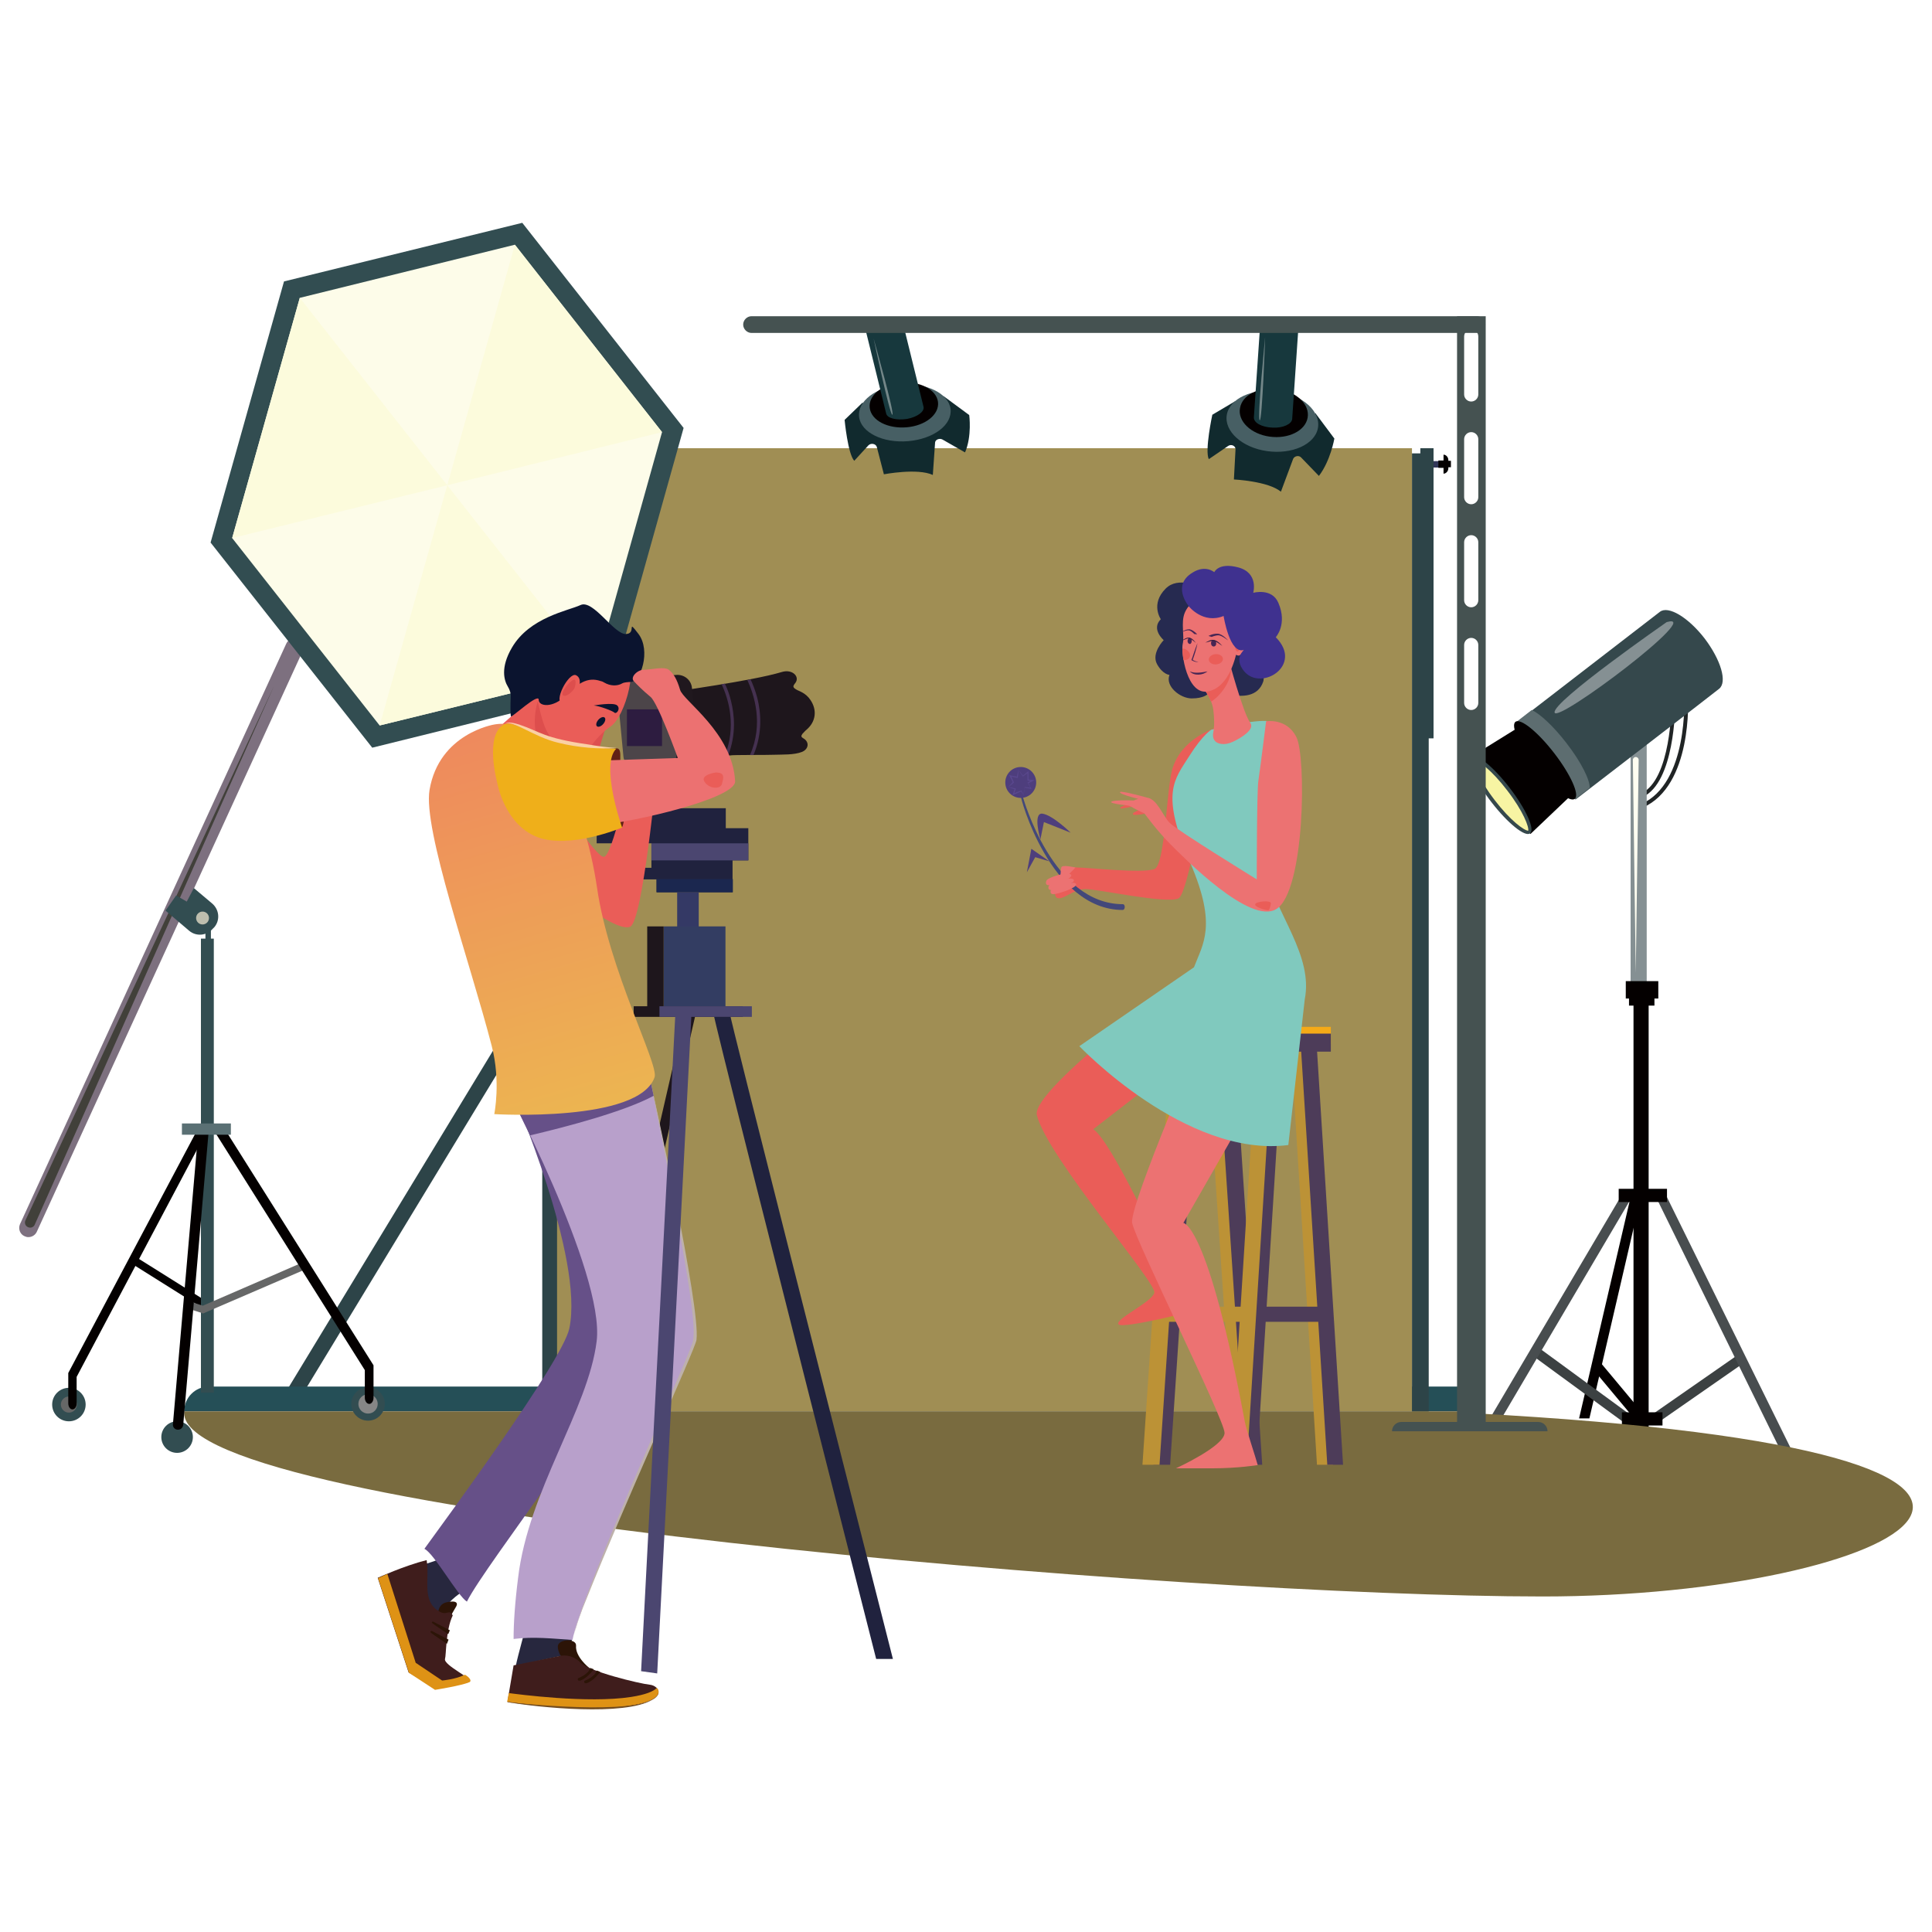 <?xml version="1.0" encoding="utf-8"?>
<!-- Generator: Adobe Illustrator 19.0.0, SVG Export Plug-In . SVG Version: 6.00 Build 0)  -->
<svg version="1.1" id="图层_1" xmlns="http://www.w3.org/2000/svg" xmlns:xlink="http://www.w3.org/1999/xlink" x="0px" y="0px"
	 width="600px" height="600px" viewBox="0 0 600 600" style="enable-background:new 0 0 600 600;" xml:space="preserve">
<style type="text/css">
	.st0{fill:#2D4448;}
	.st1{fill:#202425;}
	.st2{fill:#040000;}
	.st3{fill:#3C4142;}
	.st4{fill:#484D4F;}
	.st5{fill:#859093;}
	.st6{fill:#35484C;}
	.st7{fill:#F7F4A3;}
	.st8{fill:#5D6D70;}
	.st9{fill:#FFFEF1;}
	.st10{fill:#254F57;}
	.st11{fill:#323759;}
	.st12{fill:#A08E54;}
	.st13{fill:#796B3F;}
	.st14{fill:#324D51;}
	.st15{fill:#666767;}
	.st16{fill:#7D707F;}
	.st17{fill:#FDFCE9;}
	.st18{fill:#868686;}
	.st19{fill:#5A7074;}
	.st20{fill:#FCFBDC;}
	.st21{fill:#41403A;}
	.st22{fill:#BEBEAE;}
	.st23{fill:#112A2E;}
	.st24{fill:#475F64;}
	.st25{fill:#17383D;}
	.st26{fill:#748789;}
	.st27{fill:#455251;}
	.st28{fill:#4D3C59;}
	.st29{fill:#BC9236;}
	.st30{fill:#F5AA17;}
	.st31{fill:#EA5D58;}
	.st32{fill:#EC7272;}
	.st33{fill:#80C9BE;}
	.st34{fill:#262A50;}
	.st35{fill:#472654;}
	.st36{fill:#391F42;}
	.st37{fill:#3F318F;}
	.st38{fill:#43487A;}
	.st39{fill:#4E3E7D;}
	.st40{fill:#5A488E;}
	.st41{fill:#27273E;}
	.st42{fill:#2C1407;}
	.st43{fill:#3F1D1C;}
	.st44{fill:#DE9215;}
	.st45{fill:#DD4F4F;}
	.st46{fill:#714C21;}
	.st47{fill:#1E161C;}
	.st48{fill:#20223E;}
	.st49{fill:#1B274F;}
	.st50{fill:#4B4670;}
	.st51{fill:#343965;}
	.st52{fill:#333D62;}
	.st53{fill:#20181E;}
	.st54{fill:#4C4549;}
	.st55{fill:#453150;}
	.st56{fill:#2D1C40;}
	.st57{fill:#665088;}
	.st58{fill:#B8A0CB;}
	.st59{fill:#BEB1AB;}
	.st60{fill:#0B142F;}
	.st61{fill:#DD4E4D;}
	.st62{fill:url(#XMLID_177_);}
	.st63{fill:#622115;}
	.st64{fill:#EC7171;}
	.st65{fill:#EFAF1A;}
	.st66{fill:#FAD0A4;}
</style>
<g>
	<g>
		
			<rect id="XMLID_169_" x="128.2" y="289.8" transform="matrix(0.855 0.519 -0.519 0.855 209.896 -14.368)" class="st0" width="4.8" height="156"/>
	</g>
	<g>
		<g>
			<path id="XMLID_168_" class="st1" d="M510.2,250.8l-0.5-1.1c14.7-6.4,13.4-33.2,13.3-33.5l1.2-0.1
				C524.3,217.3,525.6,244,510.2,250.8z"/>
		</g>
		<g>
			<path id="XMLID_167_" class="st1" d="M510.2,247.5l-0.5-1.1c9.3-4.3,9.4-27.4,9.4-27.7h1.2C520.2,219.8,520.1,242.9,510.2,247.5z
				"/>
		</g>
		<g>
			<g>
				<polygon id="XMLID_166_" class="st2" points="493.6,440.5 509.6,371.6 506.6,370.9 490.4,440.5 				"/>
			</g>
			<g>
				
					<rect id="XMLID_165_" x="492.2" y="430.8" transform="matrix(0.641 0.768 -0.768 0.641 512.651 -230.704)" class="st2" width="21.3" height="3.1"/>
			</g>
			<g>
				
					<rect id="XMLID_164_" x="526" y="415.2" transform="matrix(0.571 0.821 -0.821 0.571 580.173 -248.11)" class="st3" width="3.1" height="32.2"/>
			</g>
			<g>
				
					<rect id="XMLID_163_" x="473.4" y="428.5" transform="matrix(0.807 0.591 -0.591 0.807 348.826 -207.21)" class="st3" width="36" height="3.1"/>
			</g>
			<rect id="XMLID_162_" x="503.7" y="438.6" class="st2" width="12.6" height="4.1"/>
			<g>
				<polygon id="XMLID_161_" class="st4" points="558.7,455 517.1,370.6 514.4,372 555.2,455 				"/>
			</g>
			<g>
				<polygon id="XMLID_160_" class="st4" points="457.4,455.6 506.6,372.1 504,370.5 453.8,455.6 				"/>
			</g>
			<rect id="XMLID_159_" x="502.7" y="369.2" class="st2" width="15" height="4.1"/>
			<rect id="XMLID_158_" x="507.3" y="312.2" class="st2" width="4.7" height="134.1"/>
			<rect id="XMLID_157_" x="505.9" y="309" class="st2" width="7.9" height="3.3"/>
			<rect id="XMLID_156_" x="506.4" y="227.3" class="st5" width="5" height="79.3"/>
			<rect id="XMLID_155_" x="504.9" y="304.7" class="st2" width="10.1" height="5.4"/>
		</g>
		<polygon id="XMLID_154_" class="st2" points="475.3,259 456.9,235 471.4,226 487.7,247.2 		"/>
		<path id="XMLID_153_" class="st6" d="M529.4,198.3c-5.1-6.6-11.3-10.3-13.9-8.3c-0.1,0.1-44.6,34.4-44.6,34.4l18.4,23.9
			c0,0,44.6-34.3,44.6-34.4C536.5,211.8,534.4,204.9,529.4,198.3z"/>
		
			<ellipse id="XMLID_152_" transform="matrix(0.61 0.792 -0.792 0.61 377.276 -272.969)" class="st6" cx="466.1" cy="247" rx="15.1" ry="3.6"/>
		<path id="XMLID_151_" class="st7" d="M474.6,258c-1.3-0.1-5.5-3.1-10.4-9.5c-5-6.5-6.8-11.4-6.5-12.5c1.4,0.1,5.6,3.2,10.4,9.5
			C473.1,252,474.9,256.9,474.6,258z"/>
		<path id="XMLID_150_" class="st8" d="M486.5,230.8c-4-5.2-8.2-9.1-10.8-10.3l-4.9,3.8l18.4,23.9l4.5-3.5
			C493.8,242.2,491,236.6,486.5,230.8z"/>
		
			<ellipse id="XMLID_149_" transform="matrix(0.61 0.792 -0.792 0.61 374.199 -288.174)" class="st2" cx="480" cy="236.3" rx="15.1" ry="3.6"/>
		<path id="XMLID_148_" class="st5" d="M517.6,193.2c0,0-35.7,24.8-34.8,28.1C483.6,224.7,529.9,189.7,517.6,193.2z"/>
		<path id="XMLID_147_" class="st9" d="M508.9,236l-0.9,66.2l-0.9-66.2c0-0.5,0.4-0.9,0.9-0.9C508.5,235.1,508.9,235.5,508.9,236
			C508.9,236,508.9,236,508.9,236z"/>
	</g>
	<path id="XMLID_146_" class="st10" d="M453,438.3H57.2l0,0c0-4.2,3.4-7.7,7.7-7.7H453V438.3z"/>
	<rect id="XMLID_145_" x="440.5" y="143.2" class="st11" width="6.8" height="2"/>
	<path id="XMLID_144_" class="st2" d="M449.8,143.2v-0.3c0-0.9-0.7-1.7-1.5-1.7v1.8h-1.6v2.3h1.6v1.8c0.8,0,1.5-0.8,1.5-1.7v-0.3
		h0.8v-2H449.8z"/>
	<rect id="XMLID_143_" x="438.5" y="140.8" class="st0" width="5.2" height="297.6"/>
	<rect id="XMLID_142_" x="168.4" y="140.8" class="st0" width="5.4" height="297.6"/>
	<rect id="XMLID_141_" x="173" y="139.2" class="st12" width="265.5" height="299.1"/>
	<rect id="XMLID_140_" x="441.1" y="139.2" class="st0" width="4.1" height="90.1"/>
	<path id="XMLID_139_" class="st13" d="M57.2,438.3c0,0.2,0,0.4,0,0.6c0,31.4,311.4,56.9,421.9,56.9s199.9-45.1-21.7-56.9
		c-0.2,0,0-0.4,0-0.6H57.2z"/>
	<g>
		<circle id="XMLID_138_" class="st14" cx="21.4" cy="436.2" r="5.2"/>
		<circle id="XMLID_137_" class="st15" cx="21.4" cy="436.2" r="2.5"/>
		<g>
			<path id="XMLID_136_" class="st2" d="M64.6,407.1c0.4,0,0.8-0.2,1-0.6c0.3-0.6,0.1-1.3-0.4-1.7l-22.3-14
				c-0.5-0.3-1.2-0.1-1.5,0.5c-0.3,0.6-0.1,1.3,0.4,1.7l22.3,14C64.3,407,64.4,407.1,64.6,407.1z"/>
		</g>
		<g>
			<path id="XMLID_135_" class="st16" d="M8.8,384.2c1.1,0,2.1-0.6,2.6-1.6l82.6-180.4c0.6-1.4,0-3.1-1.4-3.7
				c-1.4-0.6-3.1,0-3.7,1.4L6.2,380.2c-0.6,1.4,0,3.1,1.4,3.7C8,384.1,8.4,384.2,8.8,384.2z"/>
		</g>
		<polygon id="XMLID_134_" class="st14" points="189.6,213.9 212.3,132.9 162.2,69.2 88.2,87.4 65.4,168.5 115.6,232.2 		"/>
		<polygon id="XMLID_133_" class="st17" points="93.1,92.5 159.9,76 205.6,134.2 184.7,208.9 117.9,225.3 72.1,167.1 		"/>
		<rect id="XMLID_132_" x="62.4" y="291.5" class="st14" width="4" height="141"/>
		<g>
			<path id="XMLID_131_" class="st2" d="M22.5,437.7c0.7,0,1.3-0.8,1.3-1.8v-8.3L63,353.6c0.4-0.8,0.3-1.9-0.2-2.5
				c-0.6-0.6-1.3-0.5-1.8,0.3l-39.8,75v9.4C21.2,436.9,21.8,437.7,22.5,437.7z"/>
		</g>
		<g>
			<path id="XMLID_130_" class="st15" d="M63.1,407.9l32-13.8c0.7-0.3,0.9-1,0.6-1.5c-0.3-0.6-1.1-0.8-1.8-0.5l-30.9,13.4l-4-1.3
				c-0.7-0.2-1.5,0.1-1.7,0.6c-0.3,0.6,0.1,1.3,0.8,1.5L63.1,407.9z"/>
		</g>
		<circle id="XMLID_129_" class="st14" cx="114.3" cy="436" r="5.2"/>
		<circle id="XMLID_128_" class="st18" cx="114.3" cy="436" r="3"/>
		<circle id="XMLID_127_" class="st14" cx="55" cy="446.3" r="4.9"/>
		<rect id="XMLID_126_" x="63.8" y="285.9" class="st14" width="1.7" height="9"/>
		<g>
			<path id="XMLID_125_" class="st2" d="M114.7,436c0.7,0,1.3-0.9,1.3-1.9V424l-46.8-74.3c-0.5-0.8-1.3-0.8-1.9-0.1
				c-0.5,0.7-0.6,1.9-0.1,2.7l46.1,73.2v8.6C113.3,435.1,113.9,436,114.7,436z"/>
		</g>
		<g>
			<path id="XMLID_124_" class="st2" d="M55.3,444c0.8,0,1.5-0.6,1.6-1.5l7.8-90c0.1-0.9-0.6-1.7-1.5-1.7c-0.9-0.1-1.7,0.6-1.7,1.5
				l-7.8,90c-0.1,0.9,0.6,1.7,1.5,1.7C55.3,444,55.3,444,55.3,444z"/>
		</g>
		<rect id="XMLID_123_" x="56.5" y="348.9" class="st19" width="15.2" height="3.5"/>
		<polygon id="XMLID_122_" class="st20" points="138.9,150.7 159.9,76 205.6,134.2 		"/>
		<polygon id="XMLID_121_" class="st20" points="93.1,92.5 138.9,150.7 72.1,167.1 		"/>
		<polygon id="XMLID_120_" class="st20" points="184.7,208.9 138.9,150.7 117.9,225.3 		"/>
		<path id="XMLID_119_" class="st21" d="M85.2,212.8L7.9,379c-0.4,0.8,0,1.8,0.8,2.1c0.8,0.4,1.8,0,2.1-0.8c0,0,0,0,0,0L85.2,212.8z
			"/>
		<path id="XMLID_118_" class="st14" d="M51.4,282.8l7.4,6.3c2.2,1.8,5.4,1.5,7.3-0.7l0.5-0.5c1.8-2.2,1.5-5.4-0.7-7.3l-5.7-4.8
			L58,280l-3.3-1.9L51.4,282.8z"/>
		<circle id="XMLID_117_" class="st22" cx="62.9" cy="285.1" r="2"/>
	</g>
	<g>
		<g>
			<g>
				<path id="XMLID_116_" class="st23" d="M375.4,142.6c-1.3-2.7,1.1-13.8,1.1-13.8l7.1-4.2l1.3,11.5l17.1,3.1l6.5-10.9l5.9,7.9
					c0,0-1.2,6.9-4.8,11.6l-5.5-5.7c-0.7-0.8-2.1-0.5-2.5,0.4l-3.8,10.2c-4-3.3-14.6-3.8-14.6-3.8l0.5-9.3c0.1-1.1-1.3-1.8-2.3-1.1
					L375.4,142.6z"/>
				<path id="XMLID_115_" class="st24" d="M393.5,140.1c7.8,1.1,14.9-2.1,15.8-7.2c0.9-5.1-4.7-10.2-12.5-11.3
					c-7.8-1.1-14.9,2.1-15.8,7.2C380.1,133.9,385.7,139,393.5,140.1z"/>
				<path id="XMLID_114_" class="st2" d="M394.3,135.6c5.8,0.8,11.1-1.8,11.8-5.9c0.7-4.1-3.4-8-9.2-8.9c-5.8-0.8-11.1,1.8-11.8,5.9
					C384.3,130.8,388.5,134.8,394.3,135.6z"/>
				<path id="XMLID_113_" class="st25" d="M389.4,129.6l1.9-27.9l11.9,0.5l-1.9,27.9c-0.1,1.6-2.9,2.9-6.1,2.7
					C391.9,132.7,389.3,131.3,389.4,129.6z"/>
				<path id="XMLID_112_" class="st25" d="M397,104.9c3.3,0.1,6-1.1,6.1-2.7c0.1-1.6-2.5-3.1-5.7-3.2c-3.3-0.1-6,1.1-6.1,2.7
					C391.2,103.4,393.7,104.8,397,104.9z"/>
				<path id="XMLID_111_" class="st26" d="M392.9,104.7c0,0-2.5,25.2-1.7,25.8C392,131.1,392.9,104.7,392.9,104.7z"/>
			</g>
		</g>
		<g>
			<g>
				<path id="XMLID_110_" class="st23" d="M265.3,143.1c-2-2.1-3-12.7-3-12.7l5.6-5.4l4.6,10.1l17.4-0.8l3.1-11.3l8,5.9
					c0,0,0.9,6.5-1.3,11.6l-7-4c-0.9-0.5-2.2,0-2.3,0.9l-0.7,10.1c-4.8-2.2-15.2-0.2-15.2-0.2l-2.2-8.5c-0.3-1-1.8-1.3-2.6-0.5
					L265.3,143.1z"/>
				<path id="XMLID_109_" class="st24" d="M282.1,137c7.9-0.7,13.7-5.1,13.1-10c-0.6-4.8-7.5-8.2-15.3-7.5
					c-7.9,0.7-13.7,5.1-13.1,10C267.4,134.3,274.2,137.7,282.1,137z"/>
				<path id="XMLID_108_" class="st2" d="M281.6,132.7c5.8-0.5,10.2-4,9.7-7.9c-0.5-3.8-5.6-6.5-11.5-6c-5.8,0.5-10.2,4-9.7,7.9
					C270.6,130.6,275.7,133.2,281.6,132.7z"/>
				<path id="XMLID_107_" class="st25" d="M275.2,128.4l-6.3-25.6l11.6-2.1l6.3,25.6c0.4,1.5-1.9,3.2-5.1,3.8
					C278.4,130.6,275.5,129.9,275.2,128.4z"/>
				<path id="XMLID_106_" class="st25" d="M275.4,104.4c3.2-0.6,5.5-2.3,5.1-3.8c-0.4-1.5-3.3-2.2-6.5-1.6c-3.2,0.6-5.5,2.3-5.1,3.8
					C269.3,104.3,272.1,105,275.4,104.4z"/>
				<path id="XMLID_105_" class="st26" d="M271.3,105.1c0,0,4.9,23.3,5.8,23.7C278.1,129.1,271.3,105.1,271.3,105.1z"/>
			</g>
		</g>
		<path id="XMLID_104_" class="st27" d="M233.4,98.2h225.3c1.4,0,2.6,1.2,2.6,2.6c0,1.4-1.2,2.6-2.6,2.6H233.4
			c-1.4,0-2.6-1.2-2.6-2.6C230.8,99.4,232,98.2,233.4,98.2z"/>
		<path class="st27" d="M452.5,98.2v345.2h8.9V98.2H452.5z M454.7,200.3c0-1.2,1-2.2,2.2-2.2c1.2,0,2.2,1,2.2,2.2v18
			c0,1.2-1,2.2-2.2,2.2c-1.2,0-2.2-1-2.2-2.2V200.3z M454.7,168.4c0-1.2,1-2.2,2.2-2.2c1.2,0,2.2,1,2.2,2.2v18c0,1.2-1,2.2-2.2,2.2
			c-1.2,0-2.2-1-2.2-2.2V168.4z M454.7,136.4c0-1.2,1-2.2,2.2-2.2c1.2,0,2.2,1,2.2,2.2v18c0,1.2-1,2.2-2.2,2.2c-1.2,0-2.2-1-2.2-2.2
			V136.4z M454.7,104.5c0-1.2,1-2.2,2.2-2.2c1.2,0,2.2,1,2.2,2.2v18c0,1.2-1,2.2-2.2,2.2c-1.2,0-2.2-1-2.2-2.2V104.5z"/>
		<path id="XMLID_98_" class="st27" d="M435.2,441.6h42.5c1.6,0,2.9,1.3,2.9,2.9l0,0h-48.3l0,0C432.3,442.9,433.6,441.6,435.2,441.6
			z"/>
	</g>
	<g>
		<g>
			<g>
				<polygon id="XMLID_97_" class="st28" points="358.2,454.9 367.2,319.7 372.4,320.3 363.4,454.9 				"/>
			</g>
			<g>
				<polygon id="XMLID_96_" class="st29" points="354.8,454.9 363.9,319.7 369.1,320.3 360.1,454.9 				"/>
			</g>
			<g>
				<polygon id="XMLID_95_" class="st29" points="383.4,454.9 374.4,320.3 379.7,319.7 388.7,454.9 				"/>
			</g>
			<g>
				<polygon id="XMLID_94_" class="st28" points="386.8,454.9 377.8,320.3 383,319.7 392,454.9 				"/>
			</g>
			<g>
				<polygon id="XMLID_93_" class="st28" points="385.4,454.9 393.8,319.7 398.7,320.3 390.3,454.9 				"/>
			</g>
			<g>
				<polygon id="XMLID_92_" class="st29" points="382.2,454.9 390.7,319.7 395.6,320.3 387.2,454.9 				"/>
			</g>
			<g>
				<polygon id="XMLID_91_" class="st29" points="409,454.9 400.6,320.3 405.5,319.7 414,454.9 				"/>
			</g>
			<g>
				<polygon id="XMLID_90_" class="st28" points="412.2,454.9 403.7,320.3 408.6,319.7 417.1,454.9 				"/>
			</g>
			<rect id="XMLID_89_" x="359.4" y="318.9" class="st30" width="53.9" height="5.2"/>
			<rect id="XMLID_88_" x="358.2" y="321" class="st28" width="55.1" height="5.6"/>
			<rect id="XMLID_87_" x="390.9" y="405.8" class="st28" width="22.4" height="4.7"/>
			<rect id="XMLID_86_" x="360.8" y="405.8" class="st29" width="27.9" height="4.7"/>
		</g>
		<g>
			<path id="XMLID_85_" class="st31" d="M354.1,248.5c0,0-6.1,1.7-6.2,2.4c-0.2,0.7,5.9-1,6.5-1C355,249.9,354.1,248.5,354.1,248.5z
				"/>
			<path id="XMLID_84_" class="st31" d="M370.8,301.1c0,0-50.7,37.2-48.8,45.2c3.2,13,37.4,52.2,36.5,55.2c-0.9,3-12.6,8.3-11.1,9.8
				c1.5,1.5,25.1-4.6,25.1-4.6s-7.7-8.9-9.5-13.2c-1.8-4.3-18.1-39.6-23.5-42.8l42.9-33.2L370.8,301.1z"/>
			<path id="XMLID_83_" class="st32" d="M398.7,325.3l-31.2,54.5c0,0,7.6,0,19.1,61.8c0.4,2.2,3.4,11.1,4,13.4c0,0-6.2,1-14,1
				c-7.2,0-11.4,0-11.4,0s15.1-6.9,15.1-11c0-4.1-27.7-59.7-28.7-65.2c-1-5.5,23.6-62.2,23.6-62.2L398.7,325.3z"/>
			<path id="XMLID_82_" class="st31" d="M329.5,270.3c1.5-1.5,1.7-0.9,4.9-0.9c3.2,0,20.2,1.9,24.1,0.5c3.3-1.2,3.7-24,5.5-30.8
				c2.7-9.8,13.4-13,13.4-13s-7.7,51.1-11.4,52.9c-3.7,1.8-25.1-2.9-28.9-2.9c-3.8,0-6.7,3.4-8.7,2.8
				C326.6,278.3,328,271.8,329.5,270.3z"/>
			<path id="XMLID_81_" class="st33" d="M370.8,300.4c2.7-7.2,7.3-12.8-1.1-32.3c-9.5-22-5-25.9-0.3-33.4c4.1-6.5,6.8-8.1,6.8-8.1
				s12.1-3,17.1-2.7c1.3,0.1-4.3,31.2-0.7,45.4c3.8,14.9,15.3,27.4,12.6,41.1l-5.1,45.2c-31.8,4.1-64.9-30.7-64.9-30.7L370.8,300.4z
				"/>
			<path id="XMLID_80_" class="st31" d="M356.5,250.8c0,0-4.7,1.1-4.7,2c0,0.8,5.3-0.4,5.3-0.4L356.5,250.8z"/>
			<path id="XMLID_79_" class="st32" d="M345.3,248.9c1.1-0.4,4.1-0.4,6.8-0.3c0.4-0.2,0.9-0.4,1.4-0.5c-2.3-0.6-4.9-1.3-5.6-1.9
				c-1-1,5.8,0.8,8.3,1.5c3.2,0.4,4.9,5.7,7.1,7.9c2.3,2.3,27,17.5,27,17.5s0-27.5,0.5-30.6c0.7-4.8,2.4-18.5,2.4-18.5
				s6.4-1.1,9.4,4.9c3.1,6,2.7,47.9-6.2,53.4c-8.1,5.1-28.7-15.9-32.9-20.1c-4.2-4.2-8.1-9.6-8.1-9.6s-3.1-1.4-4.3-2.2
				c-0.5-0.3-2.3-0.4-2.9-0.5C346,249.6,344.5,249.2,345.3,248.9z"/>
			<path id="XMLID_78_" class="st31" d="M394.7,280.5c0,0-0.3,2.2-0.9,2.2c-0.6,0-4-0.9-4-1.8C389.8,279.9,394.7,279.5,394.7,280.5z
				"/>
			<g>
				<path id="XMLID_77_" class="st34" d="M385.3,189.6c0,0,10.8,10.1,8.6,12.4c-2.3,2.3-1,8-1.6,9.7c-1.6,4.7-6.5,4.9-10.9,3.9
					c-4.2-0.9-6.4,0-6.4,0s-1.2,1.3-4.9,1.3c-3.6,0-8.3-3.8-6.9-7.3c0,0-2.1-0.1-3.9-3.4c-1.8-3.4,2.1-7.4,2.1-7.4s-4-3.4-0.9-6.5
					c0,0-3.3-4.7,1.5-9.5c4-4,10-0.2,13-1.5C377.9,180.1,385.3,189.6,385.3,189.6z"/>
				<path id="XMLID_76_" class="st32" d="M373,213c0,0,3.2,3.2,3.8,7.4c0.3,2.3,0.4,5.2,0,7c-0.4,1.9,0.4,3.3,2.3,3.6
					c1.2,0.2,2.4,0,3.7-0.6c2.4-1.1,7-3.8,5.5-5.9c-2.3-3.1-6.8-20-6.8-20L373,213z"/>
				<path id="XMLID_75_" class="st31" d="M373,213l6.1-6.9c0,0,1.8-0.8,3.2,1.8c0,4-3.6,8.5-6.2,10C375,215,373,213,373,213z"/>
				<path id="XMLID_74_" class="st32" d="M371.7,186.2c0,0-2.6,1.2-3.8,4.2c-1.2,3,0,7-0.6,9.6c-0.6,2.6,1.3,16.2,8,14.7
					c6.7-1.5,8.5-11.1,9-13.2c0.5-2.1-0.7-10.2-3.9-12.7C377.2,186.2,371.7,186.2,371.7,186.2z"/>
				<path id="XMLID_73_" class="st32" d="M383.8,199c0.2-0.8,0.3-2.9,2.4-1.9c2.5,1.2-0.4,6.7-1.6,6.5
					C382,203.2,383.5,200.2,383.8,199z"/>
				<path id="XMLID_72_" class="st31" d="M384.2,199.2c0.2-0.3,1.1-1.2,1.4-0.5s-0.7,4.4-1.6,3.5
					C383.2,201.3,383.8,199.8,384.2,199.2z"/>
				<path id="XMLID_71_" class="st35" d="M371.9,199.7c-0.3,1.7-0.9,3.6-1.5,5.2c0.5,0.4,1.2,0.6,1.8,0.6c-1.1,0.3-2.1-0.5-2.2-0.5
					C370.5,203.7,371,201.9,371.9,199.7z"/>
				<path id="XMLID_70_" class="st35" d="M375.3,197.5c0,0,1.4-0.8,2.9-0.7c1.5,0.1,3.2,2.1,3.2,2.1s-2-1.6-3-1.6
					c-1,0-2.1,0.5-2.1,0.5L375.3,197.5z"/>
				<path id="XMLID_69_" class="st35" d="M371.8,197c0,0-0.9-1.1-2.1-1.5c-1.2-0.4-3.1,1-3.1,1s2-1,2.8-0.7c0.8,0.3,1.5,1.1,1.5,1.1
					L371.8,197z"/>
				<path id="XMLID_68_" class="st35" d="M375,208.5c-3.3,0.7-4.5,0.4-5.5,0C370.8,210,373.6,209.7,375,208.5z"/>
				
					<ellipse id="XMLID_67_" transform="matrix(-0.996 8.453292e-02 -8.453292e-02 -0.996 768.984 366.945)" class="st35" cx="376.7" cy="199.8" rx="0.8" ry="1"/>
				<path id="XMLID_66_" class="st36" d="M379.6,200.6c-2.9-3.4-4.3-1.2-5.3-1.1c0.8,0.1,1.9-0.7,2.8-0.4
					C377.8,199.3,378.9,200.1,379.6,200.6z"/>
				<path id="XMLID_65_" class="st35" d="M368.8,199.1c0,0.5,0.4,0.9,0.7,0.9c0.4,0,0.6-0.5,0.6-1c0-0.5-0.4-0.9-0.7-0.9
					C369.1,198.1,368.8,198.6,368.8,199.1z"/>
				<path id="XMLID_64_" class="st36" d="M371.4,199.7c-2.2-3.2-3.6-0.9-4.5-0.8c0.7,0.1,1.6-0.8,2.4-0.6
					C370,198.5,370.9,199.2,371.4,199.7z"/>
				
					<ellipse id="XMLID_63_" transform="matrix(-0.996 8.447561e-02 -8.447561e-02 -0.996 770.869 376.629)" class="st31" cx="377.5" cy="204.6" rx="2.2" ry="1.6"/>
				<path id="XMLID_62_" class="st31" d="M367.2,201.4c0.3,0,0.7,0.1,1.1,0.3c1.1,0.6,1.6,1.7,1.1,2.5c-0.3,0.6-1.1,0.9-1.9,0.7
					C367.3,203.5,367.2,202.3,367.2,201.4z"/>
				<path id="XMLID_61_" class="st37" d="M369.2,188.3c0,0,4.4,5.6,10.8,3c0,0,1.9,12.2,6.4,10.5c0,0-3.4,2.6,0,6.7
					c5.3,6.3,18.5-1.9,9.8-10.6c0,0,3.7-4,0.8-10.7c-2-4.7-7.8-3.1-7.8-3.1s1.8-6.2-4.7-7.9c-6.1-1.6-7.4,1.5-7.4,1.5
					s-2.7-2.4-6.7,0.1C363.7,181.8,369.2,188.3,369.2,188.3z"/>
			</g>
			<g>
				<path id="XMLID_60_" class="st38" d="M348.7,282.6c0.3,0,0.6-0.4,0.6-0.9c0-0.5-0.2-0.9-0.6-0.9c-21.8,0-30.9-32.9-31-33.2
					c-0.1-0.5-0.4-0.7-0.7-0.5C316.7,247.3,326.2,282.6,348.7,282.6z"/>
			</g>
			<circle id="XMLID_59_" class="st39" cx="317" cy="243" r="4.8"/>
			<g>
				<path id="XMLID_58_" class="st40" d="M315.1,245.1c-0.7-0.2-1.3-0.4-2-0.7c0.8,0.1,1.6,0.3,2.4,0.5c-0.1,0.3-0.1,0.2-0.5,1.4
					c1.6-0.6,2.1-0.8,2.2-0.8c0,0.1,0.3,0.6,0.8,1.6c-0.3-0.4-0.6-0.8-0.9-1.3c-1,0.5-2,0.9-2.7,1.2
					C314.5,246.7,314.7,246.1,315.1,245.1z"/>
				<path id="XMLID_57_" class="st40" d="M316.1,241.6c-0.2,0-0.6-0.1-2-0.4c0.7,1.5,0.7,1.6,0.8,1.8c-0.4,0.4-1,0.9-1.8,1.4
					c0.5-0.5,0.9-1,1.4-1.5c-0.4-0.8-0.8-1.6-1.1-2.2c0.3,0.1,1,0.2,2.4,0.5c0.2-0.8,0.3-1.6,0.5-2.3
					C316.3,239.7,316.2,240.7,316.1,241.6z"/>
				<path id="XMLID_56_" class="st40" d="M318.2,244.4c0.1,0,1.8,0.3,1.8,0.2c-0.1-0.1-0.9-1.7-0.9-1.6c0.1,0,1.1-0.6,1-0.5
					c-0.1,0-1-0.1-1-0.1c0-0.1,0-2.4,0-2.3c-0.1,0.1-1.5,1.1-1.4,1.1c-0.1-0.1-0.6-0.8-1.5-2.3c0.5,0.7,1,1.3,1.5,2
					c0.2-0.2,1.8-1.5,1.7-1.4c0,0.3,0,2.7,0,2.6c0.2,0,2,0.2,1.9,0.2c-0.1,0.1-2,1-1.9,0.9c0,0.1,1,2,1,1.8c-0.3,0-2.2-0.4-2.2-0.4
					c-0.1,0.8-0.3,1.6-0.4,2.4C318.1,245.9,318.2,245.1,318.2,244.4z"/>
			</g>
			<path id="XMLID_55_" class="st39" d="M323.1,260.7c0,0-2.5-8.5,0.7-8c3.2,0.5,8.7,5.9,8.7,5.9l-8.3-3.3L323.1,260.7z"/>
			<polygon id="XMLID_54_" class="st39" points="325.9,267.5 320.3,263.6 318.9,270.9 321.5,266.2 			"/>
			<path id="XMLID_53_" class="st32" d="M334,269.4c0,0-3.9,4.3-5,4.3c-0.6,0,0.4-1.6,0.4-2.7c0-1,0.1-1,0.2-1.6
				C329.7,268.4,334,269.4,334,269.4z"/>
			<path id="XMLID_52_" class="st32" d="M325.9,274.8c1.4-1.3,7.3-2.7,7.6-1.5c0.3,1.2-5.9,3.1-7.1,3.1
				C325.2,276.4,325.6,275.2,325.9,274.8z"/>
			<path id="XMLID_51_" class="st32" d="M325.1,273.3c1.4-1.3,7.3-2.7,7.6-1.5c0.3,1.2-5.9,3.1-7.1,3.1
				C324.5,274.9,324.8,273.7,325.1,273.3z"/>
			<path id="XMLID_50_" class="st32" d="M326.6,276.1c1.4-1.3,7.3-2.7,7.6-1.5c0.3,1.2-5.9,3.1-7.1,3.1S326.2,276.4,326.6,276.1z"/>
		</g>
	</g>
	<g>
		<path id="XMLID_49_" class="st41" d="M130.6,486.1l-0.1,9.7l5.8,6.4c2.2-4.6,6.6-7.4,6.6-7.4s0.9-0.2,2.5-0.7
			c-1.5-4-2.2-8.3-1.8-12.5C137.2,484,132.4,485.8,130.6,486.1z"/>
		<path id="XMLID_48_" class="st42" d="M138.4,510c0,0,0.2-3.1,0.8-5.8c0.5-2.3,2-4.4,2.3-5c0.9-1.3,0.4-2.3-2.8-1.6
			C132.9,498.9,138.4,510,138.4,510z"/>
		<path id="XMLID_47_" class="st43" d="M140.6,501.7c-1.1-2.3-1.8,0.4-4.4-1.4c-5.3-3.2-2.7-10-3.7-15.8c-7.1,1.8-15.2,5.5-15.2,5.5
			l9.6,29.4l8.1,4.7c0,0,8.3-0.7,10.7-1.8c1.7-0.8-8-5.1-7.5-7.1C138.6,514,138.4,506.2,140.6,501.7z"/>
		<path id="XMLID_46_" class="st44" d="M137.3,521.9l-8.2-5.5l-8.8-27.6c-1.8,0.8-2.9,1.3-2.9,1.3l9.6,29.4l8.1,5.3
			c0,0,8.3-1.3,10.7-2.4c0.7-0.3,0.2-1.4-1.4-2.3C141.3,521.6,137.3,521.9,137.3,521.9z"/>
		<path id="XMLID_45_" class="st42" d="M134.5,503.6l5.2,2.7l-0.5,1.2c0,0-4.2-2.8-4.8-3.3C133.7,503.7,134.5,503.6,134.5,503.6z"/>
		<path id="XMLID_44_" class="st42" d="M134.1,506.5l5.2,2.7l-0.5,1.3c0,0-4.2-2.8-4.8-3.3C133.2,506.6,134.1,506.5,134.1,506.5z"/>
		<polygon id="XMLID_43_" class="st45" points="181.2,231.8 185.8,233.4 188.3,225.2 		"/>
		<g>
			<path id="XMLID_42_" class="st41" d="M177.6,509.3c-3.6-6.5-7.1-4.6-14.2-4.4c-0.1,0.5-2.6,9.3-3.2,12.4l17.5-3.8
				C177.3,512.4,177,511,177.6,509.3z"/>
			<path id="XMLID_41_" class="st42" d="M182.9,517.9c0,0-4.3-3.4-4-6.8c0.2-2.2-4.9-2.2-5.6-0.2C172.6,513,177,521.1,182.9,517.9z"
				/>
			<path id="XMLID_40_" class="st43" d="M201.8,523.2c-3.1-0.3-19.3-4.2-21.7-7c-0.1-0.1-0.2-0.2-0.4-0.4c-1.7-1.4-3.8-2-6-1.5
				l-14.2,2.9c-0.9,5.1-1.9,11.4-1.9,11.4s23.9,3.5,38.2,1.2C207.9,527.9,204.8,523.5,201.8,523.2z"/>
			<path id="XMLID_39_" class="st44" d="M204,524.2c-1.1,1.1-3.5,2.1-8,2.8c-13.5,2.1-35.6-0.9-38-1.2c-0.3,1.6-0.5,2.7-0.5,2.7
				s23.9,3.5,38.2,1.2C204.5,528.4,205.4,525.7,204,524.2z"/>
			<path id="XMLID_38_" class="st46" d="M157.5,528.6c7.3,0.8,45.6,4.5,47-2.9c-0.1,1-1.1,1.8-1.9,2.2
				C193.9,533,167.3,530.3,157.5,528.6z"/>
			<path id="XMLID_37_" class="st42" d="M179.5,521.2c0,0,3.3-1.2,3.8-3.2l1.1,0.4c0,0-1.9,2.7-4.1,3.5
				C179.1,522.2,179.5,521.2,179.5,521.2z"/>
			<path id="XMLID_36_" class="st42" d="M181.5,522c0,0,3.3-1.2,3.8-3.2l1.1,0.4c0,0-1.9,2.7-4.1,3.5C181.1,523,181.5,522,181.5,522
				z"/>
		</g>
		<g>
			<g>
				<polygon id="XMLID_35_" class="st47" points="171.5,508 217.8,307.3 214.9,305.5 168.3,508 				"/>
			</g>
			<g>
				<path id="XMLID_34_" class="st48" d="M277.3,515.2c-18.3-72-50.1-196.9-50.7-200.7l-2.5,0.3h-2.5c0,1.3,17,68.7,50.5,200.4
					H277.3z"/>
			</g>
			<polygon id="XMLID_33_" class="st48" points="185.3,251 225.4,251 225.4,257.2 232.4,257.2 232.4,267.2 227.5,267.2 227.5,277.1 
				203.9,277.1 203.9,273.1 193.7,273.1 193.7,269.5 202.3,269.5 202.3,261.9 185.3,261.9 			"/>
			<rect id="XMLID_32_" x="203.9" y="273" class="st49" width="23.7" height="4.1"/>
			<rect id="XMLID_31_" x="202.3" y="261.9" class="st50" width="30.1" height="5.3"/>
			<rect id="XMLID_30_" x="210.3" y="277.1" class="st51" width="6.7" height="12.1"/>
			<rect id="XMLID_29_" x="206.1" y="287.7" class="st52" width="19.2" height="25.9"/>
			<rect id="XMLID_28_" x="201" y="287.7" class="st47" width="5.1" height="25.9"/>
			<rect id="XMLID_27_" x="196.8" y="312.5" class="st47" width="33.9" height="3.3"/>
		</g>
		<g>
			<path class="st47" d="M242.8,208.7c3.2-1,5.7,1.4,4.2,3.4c-0.9,1.1-0.8,1.4,0.4,2.1c0.6,0.4,2.8,0.9,4.3,3.2
				c2.1,3.1,1.7,6.7-1.2,9.2c-0.5,0.4-0.9,0.9-1.3,1.3c-0.5,0.7-0.4,1,0.3,1.4c1.9,1.1,1.7,3.3-0.4,4.2c-2.5,1-6.1,0.8-8.8,0.9
				c-1.7,0.1-12.7,0-13.5,0.2c-4.6,0.8-14,1.3-14,1.3c-8,1.7-8.3-14.8-7.5-17.1c0.4-1.3,1.5-3,3.8-3.8
				C209.5,214.6,233.1,211.6,242.8,208.7z"/>
			<path id="XMLID_25_" class="st53" d="M206.1,238.3l6.5-0.6c2.5-0.2,4.3-2.4,4.1-4.9l-1.8-19.1c-0.2-2.5-2.4-4.3-4.9-4.1l-6.5,0.6
				c-2.5,0.2-4.3,2.4-4.1,4.9l1.8,19.1C201.4,236.7,203.6,238.5,206.1,238.3z"/>
			<path id="XMLID_1_" class="st54" d="M198.7,239l7.3-0.7c2.6-0.2,4.5-2.5,4.2-5.1l-1.8-18.8c-0.2-2.6-2.5-4.5-5.1-4.2l-7.3,0.7
				c-2.6,0.2-4.5,2.5-4.2,5.1l1.8,18.8C193.8,237.4,196.1,239.2,198.7,239z"/>
			<path id="XMLID_24_" class="st55" d="M232.9,234.5c0.4,0,0.7,0,1.1,0c2.9-6.9,2.3-13.3,1.2-17.7c-0.6-2.3-1.4-4.3-2.1-5.8
				c-0.3,0.1-0.7,0.1-1,0.2C234.2,215.8,237.2,224.8,232.9,234.5z"/>
			<path id="XMLID_23_" class="st55" d="M225,234.9c0.4-0.1,0.8-0.1,1.1-0.2c2.6-6.6,2-12.8,0.9-17.1c-0.5-2.1-1.2-3.9-1.9-5.3
				c-0.3,0.1-0.7,0.1-1,0.2C226.3,217.2,228.8,225.7,225,234.9z"/>
			<rect id="XMLID_22_" x="194.7" y="220.3" class="st56" width="10.9" height="11.4"/>
		</g>
		<path id="XMLID_21_" class="st31" d="M179.8,279.8c0,0,12,9.6,15.9,8c3.9-1.6,8.3-48,8.3-48h-8.3c0,0-5.5,26.3-8.2,26.3
			c-2.6,0-13-17.2-14.4-15.9C171.8,251.7,179.8,279.8,179.8,279.8z"/>
		<path id="XMLID_20_" class="st57" d="M145,497.4c5.6-11.4,49.2-66.7,51.9-80.4c2.9-14.4-4.7-86.4-4.7-86.4l-33,8.7
			c0,0,22.3,51.3,17.6,73.3c-2.2,10.3-39.6,60.9-45,68.4C134.8,482.4,142.2,495.7,145,497.4z"/>
		<path id="XMLID_19_" class="st58" d="M200.7,329.7l-45.1,5.1c0.7,0.7,32.3,60.5,29.7,81.7c-2.6,21.2-21.2,46.4-24.4,73.5
			c-1,7.9-1.4,14.1-1.4,19c6.2-0.8,12.2-0.1,18.3,0.3c2.1-12.4,35.6-85.6,38-92.8C218,409.3,200.7,329.7,200.7,329.7z"/>
		<path id="XMLID_18_" class="st59" d="M200.7,329.7c2.6,12.3,6.7,33.1,9.1,45.9c5,27.3,6.5,38,5.2,41.7
			c-5.3,13.6-22.9,51.4-34.3,82.3l-0.9,2.8l-0.5,1.4l-0.2,0.7l-0.2,0.7l-0.8,2.8l0.9-2.8l0.2-0.7l0.2-0.7l0.5-1.4l1-2.8l1.1-2.7
			c12.7-31.8,34-78.1,34.3-80.8C217.6,405.9,203.1,340.6,200.7,329.7z"/>
		<path id="XMLID_17_" class="st57" d="M200.7,329.7l-45.1,5.1c0.2,0.2,4.1,7.5,9,17.8c11.1-2.6,29.4-7.4,38.4-12.3
			C201.6,333.9,200.7,329.7,200.7,329.7z"/>
		<path id="XMLID_16_" class="st31" d="M166.8,195.1c0,0-6.4,1.5-5.5,10.2c0.5,5.1-0.9,12-2.2,16.9l-7.6,6.7l21.8,5.1l7.8,1.3
			c0,0,3.7-6.5,8.4-9.6c4.8-3.1,9.4-19.9,4.3-25C188.8,195.6,175.8,188.8,166.8,195.1z"/>
		<path id="XMLID_15_" class="st60" d="M184.4,219.1c0,0,6.2-1.1,7.3,0c1.1,1.1-0.3,2.8-0.9,2.2
			C190.3,220.8,186.1,219.2,184.4,219.1z"/>
		
			<ellipse id="XMLID_14_" transform="matrix(0.752 0.659 -0.659 0.752 193.925 -67.439)" class="st60" cx="186.7" cy="224.2" rx="1" ry="1.8"/>
		<path id="XMLID_13_" class="st61" d="M167,217.8c0,0-3.1,9.1,2.1,16.2c5.2,7.1,17.6-0.2,13.8-0.4C170.1,233,169.2,227,167,217.8z"
			/>
		<path id="XMLID_12_" class="st60" d="M157.7,213.2c0.6,1,1,2.1,0.9,3.3c-0.1,2.3-0.1,5.7,0.1,6c0.3,0.3,8.6-7.4,8.6-5.2
			c0,2.2,4.5,2.6,8.3-1.2c3.8-3.8,6.8-6,10.9-4.6c0.5,0.1,0.9,0.3,1.2,0.5c1.7,1,3.9,1.2,5.6,0.2c0.5-0.3,1.9-0.4,2.5-0.4
			c3.2,0,6.4-9.7,2.5-14.9c-3.9-5.1-0.4,0-4,0c-3.7,0-10.1-10.8-14-9c-3.9,1.8-15.8,3.8-21.3,13.2
			C155.3,207.4,156.6,211.4,157.7,213.2z"/>
		<g>
			<polygon id="XMLID_11_" class="st50" points="199.1,519 209.8,313.6 214.8,313.8 204.1,519.7 			"/>
		</g>
		<rect id="XMLID_10_" x="204.8" y="312.5" class="st50" width="28.7" height="3.3"/>
		<linearGradient id="XMLID_177_" gradientUnits="userSpaceOnUse" x1="186.118" y1="366.21" x2="137.952" y2="199.236">
			<stop  offset="0" style="stop-color:#ECBC4F"/>
			<stop  offset="1" style="stop-color:#EF7F60"/>
		</linearGradient>
		<path id="XMLID_9_" class="st62" d="M153.5,225c0,0-17.1,2.7-20.1,20.3c-2.1,12.3,12.7,53.9,19.3,79.5c2.9,11.1,0.8,21.2,0.8,21.2
			s45,2.7,49.8-11.5c1.3-4-14.2-33.2-17.9-58.9C181.6,249.9,169.3,222.1,153.5,225z"/>
		<path id="XMLID_8_" class="st63" d="M193.2,256.9c0,0,1.6-2.7,0-11.1c-1.6-8.4,0.7-13.4-1.8-13.4c-2.5,0-13.9,11.2-13.9,11.2
			l8.2,11.8L193.2,256.9z"/>
		<path id="XMLID_7_" class="st64" d="M180.4,240.9l6.3-4.7l23.8-0.8c0,0-6.2-17.2-8.5-19c-2.3-1.9-4.1-3.7-5.2-4.9
			c-1.1-1.2,1.1-3.5,3.2-3.5c2.1,0,6.3-1.1,7.7,0c1.4,1.1,2.5,2.8,3.5,6.2c0.9,3.4,16.3,13.3,17.1,28.4c0.3,5.4-31.7,12.7-41.5,13.5
			C176.9,257,180.4,240.9,180.4,240.9z"/>
		<path id="XMLID_6_" class="st65" d="M154.4,243c0,0,2.1,12.8,12.3,16.9c10.2,4,26.5-2.9,26.5-2.9s-6.9-19.5-1.8-24.5
			c0,0-9.6,0-18.9-2.4c-6.8-1.8-13.4-6.6-16-5.1C150.4,228.3,154.4,243,154.4,243z"/>
		<path id="XMLID_5_" class="st66" d="M191.5,232.3c-5.2,0.4-12-0.1-18-1.6c-7.8-1.8-14.1-7.2-16.8-5.9c1.2-0.8,3.1-0.2,4.5,0.2
			c6.8,2.3,7.5,4.2,21.5,6.2C185.5,231.7,188.5,232.1,191.5,232.3z"/>
		<path id="XMLID_4_" class="st31" d="M179.4,214.6c0,0,1.8-3.8-0.5-4.9c-2.3-1.1-7.3,8.6-4.1,8.6
			C178,218.3,179.4,214.6,179.4,214.6z"/>
		<path id="XMLID_3_" class="st61" d="M178.5,213.5c0,0,0.8-2.8-0.4-2.4c-1.2,0.4-4.3,4.2-3.2,4.9
			C176.1,216.6,178.3,214.3,178.5,213.5z"/>
		<path id="XMLID_2_" class="st31" d="M222.3,239.9c0,0-5,0.7-3.5,2.9c1.4,2.2,4.9,2.4,5.4,0.7C224.6,241.8,225.4,239.9,222.3,239.9
			z"/>
	</g>
</g>
<g id="XMLID_170_">
</g>
<g id="XMLID_171_">
</g>
<g id="XMLID_172_">
</g>
<g id="XMLID_173_">
</g>
<g id="XMLID_174_">
</g>
<g id="XMLID_175_">
</g>
</svg>
